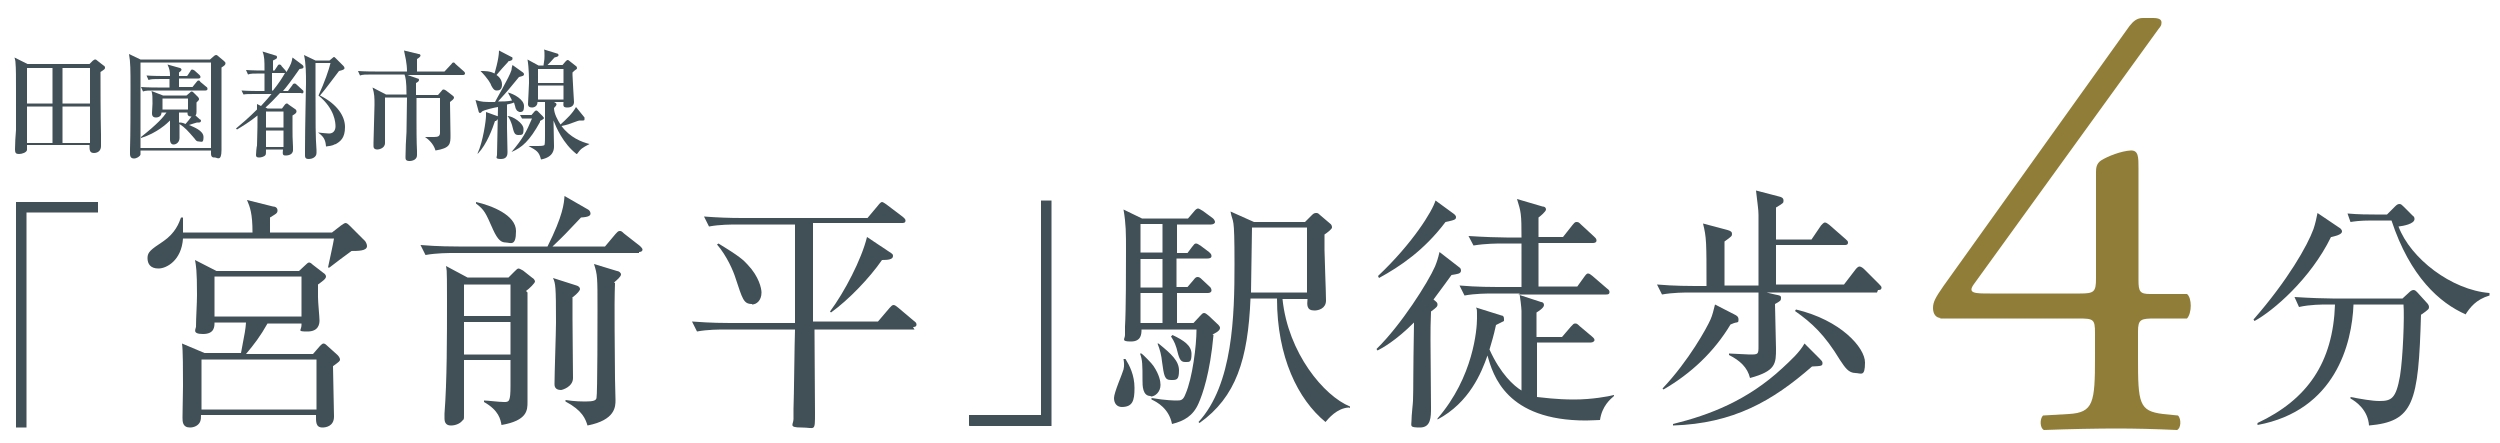 <?xml version="1.0" encoding="UTF-8"?>
<svg id="_レイヤー_1" data-name="レイヤー_1" xmlns="http://www.w3.org/2000/svg" version="1.1" viewBox="0 0 500 88.6">
  <!-- Generator: Adobe Illustrator 29.6.1, SVG Export Plug-In . SVG Version: 2.1.1 Build 9)  -->
  <defs>
    <style>
      .st0 {
        fill: #415056;
      }

      .st1 {
        fill: #907d37;
      }
    </style>
  </defs>
  <path class="st1" d="M388.2,63.6c-1,0-1.6-.8-1.6-2s.5-2.1,2.1-4.4l37.2-52c.8-1,1.5-1.6,2.7-1.6h2c1.2,0,1.7.3,1.7.9s-.2.8-.6,1.3l-36.9,51c-1.4,1.9.2,1.9,3.2,1.9h18c2.8,0,3.2-.3,3.2-3v-21.3c0-.8.1-1.7,1-2.3,1.4-.9,4.1-1.9,5.9-2,1.6-.1,1.6,1.3,1.6,3.6v22.4c0,2.2.3,2.7,2.3,2.7h7.4c1,.8,1,3.8,0,4.9h-6.3c-2.9,0-3.5.1-3.5,2.6v5.2c0,9.2.2,10.7,5,11.3l3,.3c.7.7.6,2.6-.2,2.9-4.2-.2-8.5-.3-12.1-.3s-9.4.1-14.5.3c-.8-.3-.9-2.2-.2-2.9l5.2-.3c4.9-.3,5.2-2.3,5.2-11.3v-4.9c0-2.8-.3-2.9-3.4-2.9h-27.7Z"/>
  <g>
    <path class="st0" d="M20.1,14.6c0,2.3,0,8.8.1,12.3,0,.4,0,2,0,2.3,0,1.4-1.3,1.4-1.4,1.4-.9,0-.9-.6-.9-1.6H5.4c0,.2,0,.9,0,1-.1.5-1,.8-1.6.8s-.8-.2-.8-.9c0-1.1.1-2.8.2-3.9,0-2.1,0-4.6,0-7.6s0-4.8-.1-5.8c0-.4-.1-.7-.2-1.1l2.6,1.3h12.4l.7-.7c.1,0,.2-.2.4-.2s.2,0,.3.1l1.4,1.1c.1,0,.3.2.3.4,0,.3,0,.3-.9.9ZM10.5,13.6h-5.1v7.1h5.1v-7.1ZM10.5,21.3h-5.1v7.3h5.1v-7.3ZM18,13.6h-5.5v7.1h5.5v-7.1ZM18,21.3h-5.5v7.3h5.5v-7.3Z"/>
    <path class="st0" d="M42,11.9l.8-.7c.1-.1.3-.2.4-.2s.2,0,.4.2l1.2,1c.1.1.3.3.3.4,0,.4-.2.5-.8.9,0,2.6,0,14.1,0,16.5s-.9,1.5-1.3,1.5-.8,0-.8-.8,0-.1,0-.6h-14.1c0,.2,0,.6,0,.8-.1.4-.8.8-1.3.8-.8,0-.8-.7-.8-.9s0-.7,0-.9c.1-2.9.1-9.2.1-12.5s0-5-.3-6.6l2.3,1.1h13.8ZM28.1,12.5v17.1h14.1V12.5h-14.1ZM40.1,23.9c0,0,.1.2.1.2,0,.5-.5.4-.8.4-.8.2-.9.3-1.6.5.9.4,2.9,1.1,2.9,2.4s-.4.9-.9.9-.6-.2-.9-.6c-1.3-1.5-1.9-2.2-3-2.9,0,.4,0,2.4,0,2.8,0,.8-.6,1.3-1.2,1.3s-.7-.7-.7-.9c0-.6,0-3.4,0-3.9-.6.6-2.6,2.5-5.8,3.5v-.2c3.3-2.6,4.5-4,5.1-4.9h-1c0,.8-.7,1-1.1,1-.8,0-.8-.6-.8-.9,0,0,.1-1.6.1-1.9,0-1.4,0-1.8-.2-2.5l2.3.9h4.7l.6-.5c.2-.2.3-.3.4-.3.1,0,.2,0,.4.2l.9.9c0,0,.2.2.2.4s0,.2-.5.7c0,.3,0,1.5,0,1.8s0,.5-.2.8l.9.8ZM37.5,15.1l.6-.9c0-.1.2-.3.3-.3s.4.1.5.2l1,.9c0,0,.2.2.2.4,0,.2-.2.3-.4.3h-3.9v1.7h2.7l.8-1c.2-.2.2-.3.4-.3s.2,0,.4.3l1.2,1c.1,0,.2.2.2.4,0,.2-.2.3-.4.3h-10c-1.4,0-2,0-2.5.2l-.4-.9c1.4.1,3.1.1,3.3.1h2.4v-1.7h-1.7c-1.4,0-2,0-2.5.2l-.4-.9c1.4.1,3.1.1,3.4.1h1.3c0-1-.1-1.4-.5-2.3l2.5.7c.1,0,.3.2.3.3,0,.3-.3.4-.5.6v.7h1.6ZM37.6,21.9v-2.2h-5.1v2.2h5.1ZM35.8,22.5c0,.3,0,1.7,0,2,.3,0,.7,0,1.3.3.6-.7.7-.8,1.2-1.5-.8,0-.8-.4-.8-.8h-1.7Z"/>
    <path class="st0" d="M60.3,18.6h-4.3c-1,1.1-2.1,2.2-2.9,2.9l.4.2h2.9l.6-.8c0,0,.2-.2.3-.2s.3,0,.4.2l1.3.9c.2.1.3.3.3.5,0,.3-.3.5-.8.8,0,.6,0,1.3,0,2.5s0,2.2.1,3.8c0,.2,0,.5,0,.6,0,1.1-1.3,1.1-1.5,1.1-.6,0-.6-.3-.5-1.2h-3.4c0,.7,0,.9-.1,1.1-.3.4-1,.5-1.3.5-.5,0-.6-.2-.6-.5s.1-1.6.2-1.9c.1-2.5.1-5,.1-6-1.6,1.3-3.1,2.2-4.1,2.8l-.2-.2c1.2-1,2.6-2.2,4.2-3.8,0-.6,0-.7,0-1.1l.8.4c1.1-1.2,1.7-1.9,2.1-2.4h-3.1c-1.4,0-2,0-2.5.1l-.4-.8c1.4.1,3.1.1,3.3.1h1.3v-3.5h-.8c-1.4,0-2,0-2.5.2l-.4-.9c1.4.1,3.1.1,3.3.1h.4c0-2,0-2.8-.4-3.8l2.6.8c0,0,.3,0,.3.3s0,.3-.8.7c0,0,0,1.3,0,2h.3l.6-.9c.1-.2.2-.3.4-.3s.4.2.4.3l.8.9c0,0,.1.2.2.3,1-1.7,1-1.9,1.2-2.9l2,1.5c.1.1.2.2.2.4,0,.3-.2.3-.8.4-1.6,2.3-2.6,3.6-3.3,4.4h1l.9-1.2c0-.1.2-.3.4-.3s.3.1.4.2l1.2,1.1c.2.1.2.3.2.4,0,.2-.2.3-.4.3ZM56.7,22.3h-3.5v3.2h3.5v-3.2ZM56.7,26.1h-3.5v3.3h3.5v-3.3ZM56.8,14.6h-2.4c0,1.9,0,2.5,0,3.5h.2c1.2-1.5,1.9-2.6,2.4-3.5h-.1ZM67.1,28.8c-.7.4-1.3.4-1.9.5-.1-1.4-.5-2-1.6-2.8h0c.9.1,1.9.2,2.2.2,1.3,0,1.3-1.3,1.3-1.4,0-.7-.1-3.5-3.4-6.2,1.2-2.6,2.1-5.2,2.4-6.5h-3c0,1.6,0,3.6,0,5.2,0,6.6,0,9.7.2,12.2,0,.3,0,.6,0,.6,0,.9-1,1.2-1.5,1.2s-.8-.1-.8-.7,0-1.1,0-1.3c0-4.1.2-12.5.2-13.2,0-1.7,0-3.9-.4-5.6l2.3,1.1h2.8l.6-.5c0,0,.2-.2.3-.2s.2.1.4.3l1.5,1.5c.1.1.2.3.2.4,0,.3-.3.4-1.1.6-.4.5-2.9,3.9-3.8,4.9,3.4,1.7,5,4.1,5,6.3s-.9,2.9-2,3.5Z"/>
    <path class="st0" d="M88.9,14.3l1.4-1.5c.2-.3.3-.3.4-.3s.2,0,.4.3l1.7,1.5c.1.1.2.2.2.4,0,.2-.2.3-.4.3h-11.1l2,.7c.2,0,.3.1.3.3,0,.3-.4.5-.6.6,0,1.3,0,1.8,0,2.4h4.4l.7-.8c.2-.3.3-.3.4-.3s.2,0,.5.2l1.3,1c0,0,.3.2.3.4,0,.3-.3.5-.8.9,0,1.8.1,4.8.1,6.6s0,2.6-3,3.1c-.4-1.4-1.5-2.3-2.1-2.7h0c.6,0,1.2,0,1.8,0,.9,0,1.2-.2,1.2-.9v-6.9h-4.7c0,2.1,0,2.9,0,4.3s0,4.6.1,6.3c0,.4,0,.7,0,.8,0,1.2-1.4,1.2-1.5,1.2-.8,0-.8-.4-.8-.8,0-1.4.1-3.6.2-5,0-2,.1-5.1.1-6.9h-4.4c0,1.1,0,4.4,0,5.4s0,3.2,0,3.7c0,1.1-1.3,1.3-1.5,1.3-.8,0-.8-.5-.8-.7s0-.5,0-.7c0-1.4.2-6,.2-7.5s0-2.2-.4-3.5l2.7,1.4h4.1c0-2.7-.2-3.5-.4-4h-6.4c-1.4,0-2,0-2.5.2l-.4-.9c1.4.1,3.1.1,3.4.1h6.4c0-1.7-.4-3.2-.6-4.2l2.9.7c.2,0,.4.1.4.3s-.2.4-.7.7c0,.7,0,1.3,0,2.5h5.6Z"/>
    <path class="st0" d="M103.9,22.3c-.5,0-.6-.3-.8-.7,0-.2-.3-1-.3-1.1-.4.2-1,.3-1.4.4,0,.7,0,4,0,4.6s.1,4.7.1,4.9c0,.4,0,1.4-1.3,1.4s-.8-.4-.8-.8c0-1.5.2-8.3.2-9.6-.7.1-2.8.6-3.2.9,0,0-.2.3-.4.3-.2,0-.3-.3-.3-.4l-.6-2.2c1.3.4,1.6.4,3.9.4.1-.3,2.9-5,3.3-6.4,0-.3.1-.7.2-1l2.1,1.5c0,0,.2.2.2.3,0,.4-.3.4-1,.6-1.9,2.3-2.1,2.6-4.2,4.9.9,0,1.9,0,2.8-.2-.1-.3-.7-1.3-.8-1.6h0c1.2.3,3.2,1.4,3.2,2.7s-.4,1.2-1.2,1.2ZM99,24.2c-.5,1.5-1.6,4.6-3.4,6.5h-.1c1.1-2.3,1.7-6.7,1.7-7.5s0-.7,0-.8l2.2.8c.1,0,.3.1.3.3s-.2.4-.5.7ZM101.6,12.4c-.4.4-2,2.2-2.3,2.6.3.2,1.1.8,1.1,1.9s-.6,1.2-1.1,1.2-.8-.5-1.1-1.1c0-.2-.7-1.4-2.1-2.8h0c.9,0,1.9,0,2.8.5,0,0,.9-2.9.9-4.6l2.5,1.3c.2,0,.2.2.2.3,0,.4-.3.4-.9.6ZM103.7,27c-.8,0-.9-.4-1.3-2-.2-.6-.5-1.4-.9-1.8h0c1,0,3.2,1.4,3.2,2.6s-.2,1.2-1.1,1.2ZM108,24.4c-2.1,3.8-3.6,5.1-5.7,6h0c2.3-2.7,3-4.1,4.1-6.7h-.9c0,0-.6,0-1.1,0l-.4-.7c.9,0,1.7,0,1.9,0h.4l.6-.7c0,0,.2-.2.3-.2s.2,0,.3.1l1.1,1.1c0,.1.2.2.2.3,0,.2-.6.5-.8.6ZM115.3,30.8c-2.7-2.1-4.1-5.4-4.6-6.7,0,.6.1,4.9.1,5.1,0,.6,0,2.2-2.6,2.7-.4-1.6-.9-1.8-2.5-2.7h0c.3,0,1.6,0,1.9,0s1.1,0,1.3-.2c.1-.2.1-1.5.1-1.9,0-1.1,0-5.9,0-6.7h-1.5c0,.8-.6,1.1-1.1,1.1s-.8-.2-.8-.7.2-3.5.2-4.2,0-3-.3-4.7l2.2,1.2h1c.2-1.2.2-1.5.2-1.9s0-1.2-.1-1.3l2.6.8c.1,0,.3.1.3.3s0,.3-.8.5c-.4.5-1.3,1.4-1.4,1.5h3l.6-.7c.1-.1.3-.3.4-.3s.2,0,.4.2l1.4,1.1c0,0,.1.2.1.3s0,.2-.2.3-.5.4-.7.6c0,.1,0,.4,0,.5,0,.5.3,5.4.3,5.4,0,.7-.5,1.1-1.3,1.1s-.9-.2-.8-1.1h-2.3.4c.4.2.5.3.5.5s-.4.6-.5.7c0,1.1.7,2.4,1.3,3.3,1.2-1.1,2.4-2.2,3.1-3.5l1.7,2.1c0,0,0,.2,0,.3,0,.2,0,.3-.3.3s-.5,0-.7,0c-.5.1-.6.2-1.5.5-1,.4-1.7.5-2.1.6,1.7,2.3,4,3.2,5.6,3.6h0c-1.5.8-1.7.9-2.5,2ZM112.7,13.8h-5.1v2.8h5.1v-2.8ZM112.7,17.1h-5.1v2.8h5.1v-2.8Z"/>
  </g>
  <g>
    <path class="st0" d="M5.3,42.6v42.9h-2.1v-45.1h16.4v2.1H5.3Z"/>
    <path class="st0" d="M70.3,50.2c-.7.5-3.8,2.8-4.4,3.3h-.3c.2-1,1.1-5,1.2-5.8h-30.2c-.3,4.4-3.3,6-4.9,6s-2.2-.9-2.2-2.1.7-1.7,3.1-3.3c2.5-1.7,3.2-3.7,3.6-4.8h.4c0,1.4,0,2,0,3h13.9c0-3.8-.5-5.1-1.1-6.5l5.2,1.3c.4,0,.9.2.9.8s-.4.7-1.5,1.4v3h12.4l1.8-1.4c.3-.2.7-.5.9-.5.3,0,.6.3.8.5l3.1,3.1c.1.1.4.6.4,1,0,1-1.7,1-3.5,1ZM66.6,73.2c0,1.6.2,8.6.2,10.1,0,2-1.7,2.2-2.3,2.2-1.4,0-1.3-1.2-1.3-2.5h-23c0,.6,0,.9-.2,1.4-.4.8-1.3,1.1-2,1.1-1.5,0-1.5-1.2-1.5-2s.1-5.4.1-6.3c0-2.8,0-7.3-.2-8.5l4.5,1.9h7.3c.8-4.2.9-4.7,1-6.1h-6.3c0,.8,0,2.3-2.3,2.3s-1.4-1-1.4-1.5c0-1.8.2-4.6.2-6.3,0-5-.2-5.9-.4-7l4.3,2.2h16.5l1.4-1.3c.1-.1.4-.4.6-.4s.4.1.7.4l2.2,1.7c.2.1.5.4.5.7,0,.5-.8,1-1.6,1.6,0,.7,0,1.4,0,2.5s.3,4,.3,4.7-.2,2.2-2.4,2.2-1.2-.2-1.2-1.3v-.3h-6.8c-1.4,2.5-2.7,4.2-4.3,6.1h13.4l1.3-1.5c0,0,.5-.6.8-.6s.6.3.8.5l2,1.8c.2.2.5.6.5.9s-.1.4-1.5,1.4ZM63.3,71.9h-23v10h23v-10ZM60.3,55.3h-17.4v8h17.4v-8Z"/>
    <path class="st0" d="M127.8,50.6h-36.9c-1.2,0-3.6,0-5.8.4l-1-2c3.4.3,6.9.3,7.6.3h17.8c3.1-6.2,3.3-8.6,3.4-10.1l4.7,2.7c.2.1.5.4.5.8s-.3.7-1.9.8c-3.1,3.3-3.4,3.6-5.7,5.8h10.5l2.1-2.5c.3-.3.5-.6.8-.6s.4,0,.9.5l3.2,2.5c.2.2.5.5.5.7,0,.4-.4.5-.7.5ZM105.5,58.5c0,2.9,0,13.4,0,18.3,0,.6,0,3.1,0,3.6,0,1.6,0,3.7-5.2,4.6-.2-1.1-.5-2.9-3.5-4.6v-.3c.7,0,3,.3,4,.3s1.3,0,1.3-3.3,0-4.4,0-5.1h-9.3c0,1.7,0,9.2,0,10.7s0,1-.4,1.5c-.4.5-1.3.9-2.2.9s-1.3-.5-1.3-1.4,0-.5,0-1c.5-6.5.5-15.1.5-22.7s-.1-5.7-.2-6.8l4.3,2.3h8.2l1.2-1.2c.4-.4.6-.6.8-.6s.5.2.9.4l1.9,1.5c.1,0,.5.4.5.7s-1.1,1.4-1.8,1.9ZM102.1,56.9h-9.3v6.3h9.3v-6.3ZM102.1,64.4h-9.3v6.5h9.3v-6.5ZM101.2,48.5c-.9,0-1.6-.4-2.6-2.6-1.5-3.4-1.7-3.9-3.4-5.2v-.3c3.1.7,8,2.6,8,5.8s-1.1,2.3-2.1,2.3ZM114.5,59.4c0,1.2,0,1.5,0,4.2s.1,10.2.1,12-2.2,2.4-2.4,2.4c-1.3,0-1.3-.9-1.3-1.2,0-2,.3-10.5.3-12.3,0-7.3-.1-7.8-.6-8.9l4.7,1.5c.4.1.7.4.7.7s-.5.9-1.4,1.6ZM123,56.6c-.2,4.8,0,14,0,19.1,0,.7.1,3.7.1,4.3,0,1.3,0,4-5.6,5.1-.4-1.3-1-3-4.4-4.8v-.3c1.9.3,3.4.3,3.9.3,1.7,0,2.2-.2,2.3-.7.2-.7.2-16.4.2-17.6,0-6.6,0-7-.7-9.2l4.6,1.4c.3,0,.8.3.8.7s-.8,1.1-1.4,1.6Z"/>
    <path class="st0" d="M182.9,65.9h-20c0,4.6.1,12.8.1,16.7s0,2.9-2.7,2.9-1.6-.6-1.6-1.7,0-.5,0-2c.1-2.3.2-13.4.3-15.9h-13.8c-1.3,0-3.7,0-5.8.4l-1-2c3.9.3,6.7.3,7.6.3h13c0-1.6,0-1.8,0-2.4,0-2.5,0-14.6,0-17.3h-11.4c-1.3,0-3.7,0-5.8.4l-1-2c2.5.2,5.1.3,7.6.3h25.1l2.1-2.5c.3-.4.6-.7.8-.7s.6.3.9.5l3.3,2.5c.2.2.5.4.5.7,0,.5-.4.5-.7.5h-17.8c0,4.2,0,16.2,0,19.7h13l2.3-2.7c.3-.3.5-.6.8-.6s.5.2.9.5l3.2,2.7c.3.2.5.4.5.7,0,.5-.5.5-.7.5ZM150.4,60.8c-1.7,0-1.9-1-3.3-5.2-.4-1.3-1.7-4.4-3.7-6.7l.3-.2c4.1,2.5,5,3.3,5.8,4.2,2.3,2.4,2.8,4.8,2.8,5.6,0,1.6-1,2.4-1.9,2.4ZM176.4,52c-2.5,3.6-6.6,7.9-10.2,10.5l-.2-.2c2.9-3.9,6.3-10.4,7.4-14.9l4.8,3.2c.3.2.4.3.4.6,0,.7-1,.8-2.2.8Z"/>
    <path class="st0" d="M193.8,85.1v-2.1h14.4v-42.9h2.1v45.1h-16.4Z"/>
    <path class="st0" d="M224.4,81.4c-1,0-1.6-.7-1.6-1.8s1.7-4.9,1.9-5.7c.2-.8.1-1.5,0-2.1h.4c.8,1.3,1.8,3.2,1.8,5.8s-.4,3.8-2.6,3.8ZM242.7,67c-.7,7.7-2.2,11.9-3,13.7-1.1,2.5-2.9,3.5-5.3,4.1-.6-3.1-3-4.4-4.1-4.9v-.3c2.9.5,4.8.5,4.9.5,1,0,1.4,0,1.9-1.3,1.4-3.2,2.2-9.7,2.2-12.9h-11c0,.8,0,2.4-2.1,2.4s-1.2-.5-1.2-1.3,0-1.5,0-1.7c.2-3.1.2-11.7.2-15.2s0-5.3-.5-8.2l3.7,1.8h9.2l1.2-1.4c.3-.4.6-.6.8-.6s.5.2,1,.5l1.9,1.4c.3.2.5.6.5.8,0,.3-.4.5-.8.5h-6.8v5.7h2.1l.9-1.2c.4-.5.5-.7.8-.7s.5.2,1,.5l1.6,1.2c.2.2.5.4.5.8s-.4.5-.8.5h-6.2v5.7h2.2l1.2-1.4c.3-.4.5-.6.8-.6s.5.1.9.5l1.5,1.4c.3.2.4.6.4.8,0,.3-.3.5-.7.5h-6.2v6h3.3l1.3-1.4c.3-.3.5-.6.8-.6s.5.2,1,.6l1.9,1.8c.2.2.3.4.3.6,0,.6-1.1,1.1-1.5,1.3ZM230.1,79.2c-1.6,0-1.6-2.1-1.6-3.1,0-3.1,0-4.1-.5-5.4h.3c.3.2,2.1,2,2.4,2.5,1.2,1.8,1.4,3.1,1.4,3.8,0,1.4-1.1,2.3-1.9,2.3ZM232.5,44.8h-4.4v5.7h4.4v-5.7ZM232.5,51.8h-4.4v5.7h4.4v-5.7ZM232.5,58.6h-4.4v6h4.4v-6ZM234.2,76c-1.3,0-1.4-.8-1.8-3.7-.1-1.1-.4-2.4-.9-3.6h.2c2.6,2.1,4.1,3.5,4.1,5.4s-.5,1.9-1.5,1.9ZM237,72.4c-1,0-1.2-.8-1.7-2.8-.4-1.3-.8-1.8-1.1-2.3l.3-.3c2.3,1.1,3.8,2.1,3.8,3.8s-.4,1.6-1.2,1.6ZM269.8,81.5c-2.4.1-4.1,2.2-4.7,2.9-5.5-4.5-9.7-13-9.7-24.7h-5.3c-.5,12.2-2.9,19.7-10.2,24.9l-.2-.2c6.9-7.5,7.2-21.3,7.2-31.6s-.3-7.8-.8-10.5l4.7,2.1h10.2l1.4-1.4c.3-.3.5-.4.8-.4s.4,0,.8.4l2,1.7c.3.2.4.5.4.8s-.9,1-1.5,1.4c0,.8,0,1.8,0,3.1s.3,8.5.3,10.1-1.5,2-2.3,2c-1.6,0-1.5-1.1-1.4-2.3h-5c1.1,10.8,8.3,19.4,13.5,21.5v.3ZM261.4,45.5h-11c0,1.9-.2,11-.2,13h11.2v-13Z"/>
    <path class="st0" d="M275.4,69.7c4.8-4.7,10.2-13.2,11.6-16.4.4-1,.6-1.6.9-2.9l4,3.1c.2.1.3.4.3.6,0,.7-.8.7-1.9.9-.8,1.1-1.8,2.5-3.6,4.9.6.5.8.6.8,1s-.2.6-1.3,1.4c-.1,2.1-.1,4.1-.1,5.6s.1,11.7.1,13.6,0,4-2.2,4-1.7-.3-1.7-1.4.3-3.5.3-4c.1-3,0-4.3.2-15.6-3.6,3.6-6.3,5.1-7.3,5.6l-.2-.3ZM275.6,55.2c6.9-6.5,10.9-13,11.5-15.1l3.7,2.7c0,0,.4.3.4.6,0,.5-.2.6-2.1,1-4.3,5.7-9.1,8.9-13.3,11.2l-.2-.4ZM315.1,57.8l1.8-2.5c.4-.6.6-.6.7-.6.3,0,.5.2.9.5l2.9,2.5c.3.2.5.4.5.7,0,.5-.4.5-.7.5h-17.6l4.6,1.5c.3,0,.6.2.6.6,0,.6-1.2,1.3-1.5,1.5v4.9h5.1l1.8-2.1c.4-.4.5-.6.8-.6s.4,0,.9.5l2.5,2.1c.2.2.5.4.5.7s-.4.5-.7.5h-10.8c0,.7,0,10.6,0,10.9,1.1.1,3.8.5,7.4.5s6.8-.6,8-.9v.2c-.7.6-2.4,2-2.8,4.8-.8,0-1.6.1-2.8.1-15.9,0-18.6-9-19.7-13-1.2,3.4-3.6,9.4-10,12.8v-.2c7.2-8.3,7.9-17.9,7.9-20s0-1.7-.2-2.2l5.1,1.6c.3,0,.5.2.5.7s0,.4-.2.5c-.2.1-1.2.6-1.4.7-.5,2.3-.9,3.5-1.3,4.9,2.2,4.9,4.9,7.3,6.4,8.2,0-13,0-13.9,0-15.9,0-.6-.3-3-.4-3.5h-5.2c-1.2,0-3.6,0-5.8.4l-1-2c3.4.3,6.9.3,7.6.3h4.8c0-2.9,0-6,0-8.7h-3.8c-.9,0-3.4,0-5.8.4l-1-1.9c3.1.2,6.1.3,7.6.3h3c0-4.8-.1-5.1-.9-7.7l5.1,1.5c.4,0,.7.2.7.6s-1.2,1.4-1.5,1.6v3.9h4.9l1.9-2.4c.3-.3.4-.6.8-.6s.5.1.9.5l2.6,2.4c.2.2.5.4.5.8s-.4.5-.7.5h-10.9v8.7h7.8Z"/>
    <path class="st0" d="M375.4,58.5h-22.1l1.7.4c1,.2,1.2.2,1.2.7s-.1.6-1.2,1.2c0,1.4.2,7.6.2,8.9,0,3,0,4.5-5.2,5.9-.5-2.1-2-3.5-4.2-4.6v-.3c.6,0,3.5.2,4.1.2,1.8,0,1.8,0,1.8-1.8,0-2.3,0-8,0-10.6h-13.5c-1.2,0-3.6,0-5.8.4l-1-2c3.4.3,6.9.3,7.6.3h2.3c0-8.8,0-9.7-.7-12.5l4.9,1.3c.7.2.9.4.9.8s-.1.5-1.5,1.5v8.8h6.8c0-11.1,0-12.4,0-14.1,0-1.1-.2-2.2-.5-4.9l4.6,1.2c.5.1.9.3.9.8s0,.5-1.5,1.4v6.4h7.1l1.9-2.8c.2-.2.5-.6.8-.6s.6.3.9.5l3.2,2.8c.3.3.5.4.5.7,0,.5-.4.5-.7.5h-13.7v7.9h13.6l2.3-3c.3-.4.6-.6.8-.6s.6.2.9.5l3,3c.3.3.5.5.5.7,0,.5-.4.5-.7.5ZM347.3,64.5c-.2,0-.8.2-1.2.4-3.3,5.5-7.9,9.8-13.4,13l-.2-.2c5.3-5.6,8.9-12.2,9.6-13.8.4-.9.6-1.8.9-3l3.9,2c.4.2.8.4.8,1s-.1.5-.4.6ZM362.4,73.3c-7.9,6.9-15.7,11.4-27.8,11.8v-.3c7.3-1.8,14.9-4.7,21.9-11.2,1.6-1.5,3.4-3.1,4.4-4.9l3,3c.4.4.6.6.6.9,0,.6-.2.6-2.1.7ZM371.1,74.6c-1.4,0-2.1-1.1-3.1-2.6-3.1-5.1-5.6-7.4-9-9.8l.2-.3c8.9,2.1,13.8,7.6,13.8,10.6s-.8,2.1-2,2.1Z"/>
  </g>
  <path class="st0" d="M466.2,47.4c-4.1,8.4-11.6,14.8-15.3,16.8l-.2-.3c6.9-7.9,10.8-14.8,12-18.1.4-1.2.6-2.2.8-3.2l4.3,2.9c.2.1.6.4.6.8,0,.6-1.3.9-2.1,1.1ZM484.2,62.9c-.5,17.8-1.5,21.4-10.4,22.2-.2-3.1-2.6-4.8-3.7-5.4v-.3c2.1.4,4.3.8,5.8.8,2.4,0,3.3-.5,4.1-5,.6-3.7.9-11.9.7-14.3h-10c-.3,7.8-3.6,21.2-19.2,24.1v-.4c10-4.7,15.1-12.1,15.5-23.7h-1.4c-1.2,0-3.6,0-5.8.5l-.9-2c3.1.2,6.1.3,7.6.3h14l1.3-1.2c.3-.3.6-.5.9-.5s.5.2.7.4l2,2.2c.2.2.4.5.4.8,0,.4-.1.5-1.5,1.5ZM493.2,62.9c-5.3-2.3-11.2-7.6-14.9-18.8h-4c-2.5,0-3.5.2-4.2.3l-.6-1.7c2.2.2,4.4.2,5.4.2h2.5l1.6-1.6c.4-.4.6-.5.9-.5s.5.2.8.5l1.8,1.8c.3.2.4.4.4.7,0,1-2.3,1.4-3.2,1.5,2.4,6.4,10.6,12.7,18.2,13.3v.5c-2.7.8-3.9,2.4-4.8,3.8Z"/>
</svg>